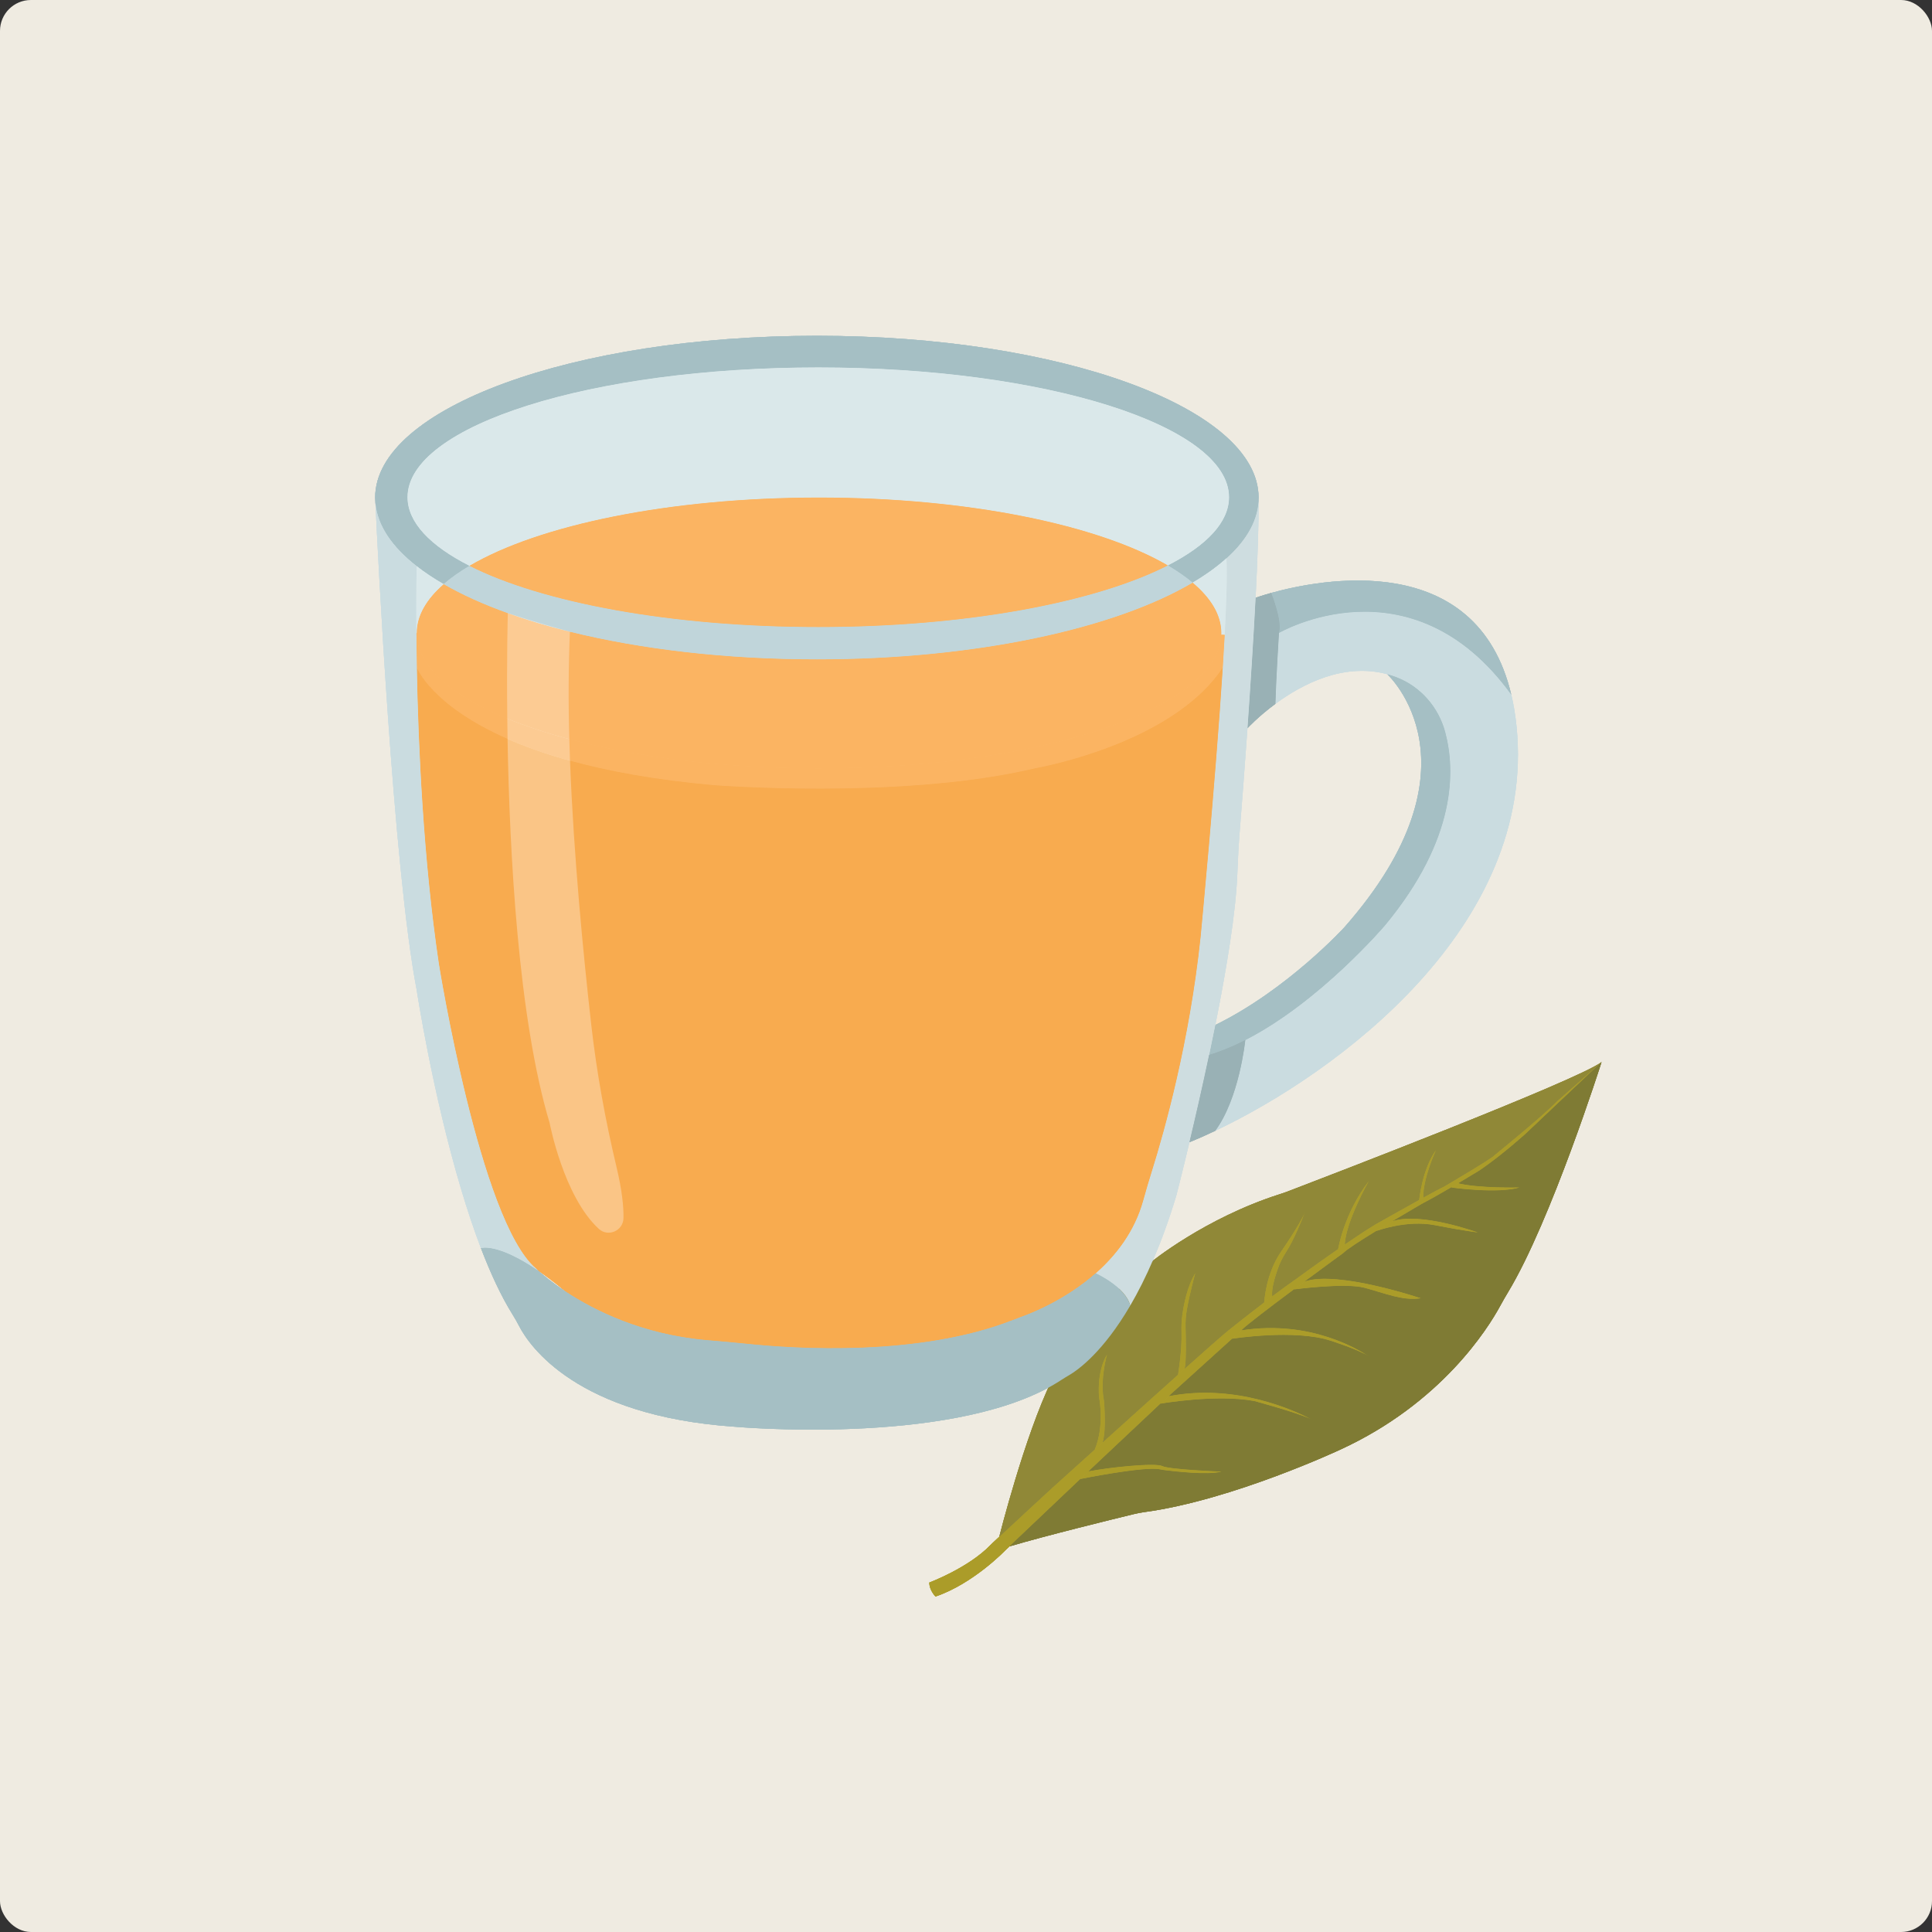 <?xml version="1.0" encoding="UTF-8"?>
<svg id="tejpatta_chai" data-name="tejpatta chai" xmlns="http://www.w3.org/2000/svg" viewBox="0 0 1000 1000">
  <rect x="0" y="0" width="1000" height="1000" fill="#333333" stroke="none"/>
  <rect width="1000" height="1000" rx="16" ry="16" fill="#efebe1"/>
  <g>
    <g>
      <path d="M675.389,663.267c-1.831,1.351-3.711,2.743-5.592,4.147-12.072,8.981-24.461,18.391-27.22,21.172-.261.264-.524.523-.798.769l-3.953,3.578-32.856,29.737-.005.002-4.26,3.86-37.271,35.059-3.059,2.877-1.114,1.059-36.763,34.886-2.213,2.095s-16.457,17.186-36.06,23.848c0,0-3.231-3.128-3.211-7.233.243-.091,20.267-7.615,31.638-19.395.335-.349.674-.688,1.024-1.014.661-.614,1.905-1.768,3.546-3.294,8.715-8.096,28.648-26.59,32.087-29.586l17.286-15.571,4.05-3.649,23.725-21.364s7.046-6.348,15.373-13.794l.003-.007c1.107-.982,2.235-1.989,3.365-3.003,9.777-8.729,20.229-17.986,22.774-19.965,0,0,8.521-6.866,18.486-14.462,1.35-1.027,2.734-2.073,4.119-3.119,4.196-3.148,8.475-6.281,12.346-8.975,0,0,10.402-7.628,21.793-15.511,1.139-.788,2.285-1.572,3.43-2.357,5.575-3.814,11.165-7.512,15.688-10.261,0,0,12.228-6.942,22.814-12.787.719-.396,1.433-.789,2.134-1.172,4.588-2.527,8.67-4.721,11.01-5.878,0,0,24.586-14.403,25.784-16.026,0,0,23.504-19.104,31.205-26.757.929-.921,1.895-1.81,2.874-2.676l21.383-18.779-39.077,36.979s-11.594,10.573-23.392,18.724c-.393.273-.787.53-1.197.775-1.513.922-5.633,3.423-10.472,6.29-1.125.668-2.289,1.356-3.465,2.043-5.191,3.045-10.674,6.176-14.406,8.091,0,0-7.489,4.313-16.155,9.485-2.753,1.645-5.631,3.382-8.419,5.091-8.017,4.906-15.322,9.614-17.092,11.475,0,0-9.165,6.66-19.887,14.597Z" fill="#ab9c29"/>
      <path d="M708.294,701.941c-3.809-2.608-29.588-19.078-65.716-13.355,2.758-2.781,15.148-12.191,27.22-21.172,0,0,26.388-3.576,36.614-.822,10.22,2.756,19.903,6.883,28.984,5.384,0,0-43.052-14.521-60.005-8.709,10.722-7.937,19.887-14.597,19.887-14.597,1.77-1.861,9.075-6.569,17.092-11.475,0,0,15.621-5.904,30.246-3.044,14.633,2.863,22.356,3.775,22.356,3.775,0,0-29.858-10.822-44.181-5.817l-.002-.005c8.666-5.172,16.155-9.485,16.155-9.485,3.732-1.914,9.215-5.045,14.406-8.091l.093.154s23.701,3.334,35.084-.054c0,0-21.106.491-31.712-2.144,4.838-2.867,8.959-5.368,10.472-6.29.41-.245.803-.502,1.197-.775,11.799-8.151,23.392-18.724,23.392-18.724l39.077-36.979s-26.092,82.192-48.381,119.094c-1.419,2.354-2.793,4.737-4.101,7.153-6.252,11.523-30.355,50.274-82.7,74.331,0,0-55.763,26.163-101.462,32.359-1.809.242-3.602.593-5.376,1.023-10.37,2.515-45.349,11.069-64.434,16.734l36.763-34.886s32.543-6.615,40.946-5.024c.711.135,1.419.276,2.145.371,5.116.662,22.753,2.738,29.855.828,0,0-26.909-1.043-30.604-2.874-3.702-1.834-27.97.724-38.17,2.763l37.271-35.059s28.649-5.024,48.549-1.361c0,0,21.654,5.854,29.182,9.316-7.959-4.188-38.693-18.607-73.466-11.816l32.856-29.737s32.238-5.114,50.966,1.04c0,0,14.4,4.589,19.501,7.968ZM678.474,734.506c1.134.601,1.796.983,1.933,1.064-.425-.316-1.091-.675-1.933-1.064Z" fill="#7f7b34"/>
      <path d="M675.349,627.658c-2.807,6.588-12.569,20.601-12.569,20.601-7.817,11.708-8.407,25.758-8.407,25.758-9.965,7.596-18.486,14.462-18.486,14.462-2.545,1.979-12.997,11.236-22.774,19.965.961-2.412.739-15.086.555-21.436-.081-3.019.121-6.04.648-9.028,1.484-8.545,4.304-18.737,4.391-19.056-4.16,6.757-6.005,16.119-6.8,22.062-.379,2.847-.481,5.71-.387,8.575.306,9.416-1.714,21.509-1.773,21.886l-.003.007c-8.327,7.447-15.373,13.794-15.373,13.794l-23.725,21.364c1.656-4.007,1.231-14.875.96-19.473-.061-1.06-.162-2.117-.348-3.165-1.809-10.217,1.656-22.53,1.766-22.915-5.448,8.769-4.209,21.716-4.209,21.716,2.95,17.137-2.219,27.486-2.219,27.486l-17.286,15.571c-3.439,2.996-23.371,21.49-32.087,29.586,0,0,13.158-52.313,27.201-80.997.351-.716.699-1.442,1.027-2.173,2.433-5.382,16.562-34.264,50.16-58.823,0,0,27.866-22.864,66.759-35.291,1.429-.455,2.848-.935,4.252-1.472,18.405-7.038,150.963-57.879,162.33-66.945l-21.383,18.779c-.98.866-1.945,1.754-2.874,2.676-7.701,7.653-31.205,26.757-31.205,26.757-1.198,1.623-25.784,16.026-25.784,16.026-2.34,1.157-6.421,3.351-11.01,5.878l-.002-.005c-.192-9.728,6.363-24.093,6.569-24.537-7.15,9.848-8.701,25.714-8.701,25.714-10.585,5.845-22.814,12.787-22.814,12.787-4.523,2.749-10.112,6.447-15.688,10.261l-.002-.005c.744-12.016,12.137-32.199,12.497-32.827-12.972,16.849-15.926,35.189-15.926,35.189-11.391,7.884-21.793,15.511-21.793,15.511-3.871,2.694-8.149,5.827-12.346,8.975-.447-3.523,1.314-9.582,2.904-14.143,1.08-3.087,2.567-6.016,4.355-8.772,3.982-6.145,8.204-16.707,9.598-20.325ZM675.817,626.434c-.047.127-.201.534-.442,1.168.178-.422.326-.816.442-1.168Z" fill="#908837"/>
      <path d="M754.814,612.485c10.605,2.635,31.712,2.144,31.712,2.144-11.382,3.387-35.084.054-35.084.054l-.093-.154c1.177-.687,2.341-1.375,3.465-2.043Z" fill="#ab9c29"/>
      <path d="M764.97,637.926s-7.724-.912-22.356-3.775c-14.626-2.86-30.246,3.044-30.246,3.044,2.788-1.709,5.666-3.446,8.419-5.091l.002.005c14.323-5.005,44.181,5.817,44.181,5.817Z" fill="#ab9c29"/>
      <path d="M743.263,595.293c-.205.444-6.761,14.809-6.569,24.537l.002.005c-.7.383-1.415.776-2.134,1.172,0,0,1.55-15.866,8.701-25.714Z" fill="#ab9c29"/>
      <path d="M735.394,671.976c-9.08,1.499-18.764-2.627-28.984-5.384-10.225-2.754-36.614.822-36.614.822,1.881-1.404,3.762-2.796,5.592-4.147,16.953-5.812,60.005,8.709,60.005,8.709Z" fill="#ab9c29"/>
      <path d="M708.557,611.223c-.361.628-11.753,20.811-12.497,32.827l.002.005c-1.146.785-2.292,1.569-3.43,2.357,0,0,2.954-18.34,15.926-35.189Z" fill="#ab9c29"/>
      <path d="M708.294,701.941c-5.101-3.379-19.501-7.968-19.501-7.968-18.727-6.154-50.966-1.04-50.966-1.04l3.953-3.578c.274-.246.537-.505.798-.769,36.129-5.723,61.907,10.747,65.716,13.355Z" fill="#ab9c29"/>
      <path d="M675.349,627.658c-1.395,3.617-5.616,14.179-9.598,20.325-1.788,2.756-3.275,5.686-4.355,8.772-1.59,4.561-3.35,10.62-2.904,14.143-1.384,1.046-2.769,2.092-4.119,3.119,0,0,.59-14.05,8.407-25.758,0,0,9.762-14.013,12.569-20.601Z" fill="#ab9c29"/>
      <path d="M678.437,734.486c-7.528-3.461-29.182-9.316-29.182-9.316-19.901-3.663-48.549,1.361-48.549,1.361l4.26-3.86.005-.002c34.773-6.791,65.507,7.628,73.466,11.816Z" fill="#ab9c29"/>
      <path d="M618.707,658.924c-.087.319-2.907,10.511-4.391,19.056-.527,2.988-.729,6.01-.648,9.028.184,6.35.406,19.024-.555,21.436-1.131,1.014-2.258,2.021-3.365,3.003.059-.378,2.079-12.47,1.773-21.886-.094-2.865.008-5.728.387-8.575.795-5.943,2.64-15.305,6.8-22.062Z" fill="#ab9c29"/>
      <path d="M601.605,758.827c3.695,1.831,30.604,2.874,30.604,2.874-7.103,1.91-24.739-.165-29.855-.828-.726-.095-1.434-.236-2.145-.371-8.403-1.592-40.946,5.024-40.946,5.024l1.114-1.059,3.059-2.877c10.2-2.039,34.468-4.597,38.17-2.763Z" fill="#ab9c29"/>
      <path d="M573.024,701.06c-.11.385-3.575,12.698-1.766,22.915.186,1.048.287,2.105.348,3.165.271,4.598.696,15.466-.96,19.473l-4.05,3.649s5.169-10.35,2.219-27.486c0,0-1.239-12.947,4.209-21.716Z" fill="#ab9c29"/>
    </g>
    <g>
      <g>
        <path d="M784.954,376.005c10.48,103.422-92.995,179.467-155.919,209.282,12.394-16.8,15.463-46.23,15.538-46.936v-.011c38.648-19.709,72.388-59.459,72.388-59.459,37.055-44.744,36.37-80.237,31.077-99.989-3.476-12.95-12.769-23.58-25.281-28.382-1.572-.61-3.155-1.123-4.716-1.54-22.596-6.17-44.263,5.272-57.897,15.325.342-12.64,1.85-36.681,1.85-36.681,0,0,68.281-39.739,120.233,31.911.011,0,.011.011.011.011,1.198,5.069,2.117,10.544,2.716,16.469Z" fill="#cadce0"/>
        <path d="M748.038,378.892c5.293,19.752,5.978,55.245-31.077,99.989,0,0-33.74,39.75-72.388,59.459v.011c-6.16,3.133-12.437,5.764-18.725,7.646,1.08-5.08,2.15-10.256,3.187-15.463h.011c37.301-18.244,66.805-50.561,66.805-50.561,73.906-83.959,22.19-131.002,22.19-131.002,1.561.417,3.144.93,4.716,1.54,12.512,4.802,21.805,15.431,25.281,28.382Z" fill="#a5bfc4"/>
        <path d="M782.227,359.526c-51.952-71.65-120.233-31.911-120.233-31.911,1.818-6.363-4.042-20.704-4.042-20.704,25.238-7.026,106.341-23.206,124.275,52.615Z" fill="#a5bfc4"/>
        <path d="M657.952,306.911s5.86,14.341,4.042,20.704c0,0-1.508,24.04-1.85,36.681-8.962,6.62-14.458,12.63-14.458,12.63,1.529-21.741,3.091-45.856,4.213-67.725l.535.032s2.77-.995,7.518-2.321Z" fill="#99b1b5"/>
        <path d="M651.439,257.537c.139,12.758-.503,31.227-1.54,51.663-1.123,21.869-2.684,45.984-4.213,67.725-1.551,21.976-3.069,41.525-4.053,53.908-.567,7.165-.92,14.341-1.198,21.527-.781,20.169-5.678,49.62-11.389,78.173h-.011c-1.037,5.208-2.107,10.384-3.187,15.463-3.561,16.832-7.197,32.649-10.191,45.214-3.978,16.683-6.812,27.644-6.812,27.644-7.475,24.81-15.859,43.279-23.848,56.946-2.278-9.678-17.88-16.747-17.88-16.747,10.534-9.282,20.18-21.677,24.607-37.739,1.454-5.272,3.005-10.512,4.641-15.72,6.192-19.752,19.303-66.057,25.035-120.522,0,0,7.678-79.745,11.485-139.439.385-5.903.717-11.614,1.005-17.025.93-17.207,1.347-31.462.92-39.664,10.726-9.7,16.629-20.297,16.629-31.408Z" fill="#cedde0"/>
        <path d="M215.669,293.019c-12.758-9.967-20.308-21.014-21.345-32.66-.064-1.251-.107-2.096-.128-2.524-.011-.193-.011-.299-.011-.299,0-46.241,102.363-83.734,228.627-83.734s228.627,37.493,228.627,83.734c0,11.111-5.903,21.709-16.629,31.408-4.877,4.417-10.758,8.641-17.527,12.63-3.668-3.08-7.967-6.053-12.844-8.908,20.105-10.256,31.708-22.351,31.708-35.312,0-37.097-95.187-67.169-212.608-67.169s-212.608,30.072-212.608,67.169c0,13.036,11.753,25.206,32.103,35.515-5.144,3.016-9.625,6.181-13.4,9.464-5.176-2.973-9.838-6.085-13.966-9.315Z" fill="#a5bfc4"/>
        <path d="M644.574,538.351c-.075.706-3.144,30.136-15.538,46.936-4.705,2.246-9.186,4.213-13.378,5.925,2.994-12.566,6.63-28.382,10.191-45.214,6.288-1.882,12.566-4.513,18.725-7.646Z" fill="#99b1b5"/>
        <path d="M634.81,288.945c.428,8.202.011,22.457-.92,39.664l-1.775-.086c.011-.299.021-.61.021-.909,0-9.197-5.272-17.987-14.854-26.04,6.769-3.989,12.651-8.213,17.527-12.63Z" fill="#dae8ea"/>
        <path d="M632.115,328.524l1.775.086c-.289,5.411-.62,11.122-1.005,17.025-23.655,35.675-82.301,49.107-94.835,51.609-2.032.406-4.053.856-6.074,1.305-68.206,15.26-162.314,7.892-162.314,7.892-30.392-2.695-54.892-7.25-74.623-12.683-12.64-3.486-23.324-7.325-32.328-11.282-39.589-17.367-46.968-36.841-46.968-36.841h-.011c-.118-6.481-.193-12.523-.235-18.019h.171c0,16.811,17.592,32.242,46.904,44.327,9.528,3.914,20.297,7.486,32.103,10.64,35.504,9.475,80.408,15.121,129.226,15.121,114.105,0,206.78-30.884,208.213-69.18Z" fill="#fbb462"/>
        <path d="M632.137,327.615c0,.299-.011.61-.021.909-1.433,38.295-94.107,69.18-208.213,69.18-48.818,0-93.722-5.646-129.226-15.121-11.806-3.155-22.575-6.726-32.103-10.64-29.312-12.084-46.904-27.516-46.904-44.327,0-8.908,4.941-17.431,13.966-25.281,9.475,5.475,20.64,10.512,33.216,15.025,9.881,3.54,20.64,6.759,32.136,9.614,36.488,9.026,80.472,14.298,127.826,14.298,82.141,0,154.165-15.87,194.471-39.696,9.582,8.053,14.854,16.843,14.854,26.04Z" fill="#fbb462"/>
        <path d="M636.147,257.355c0,12.961-11.603,25.056-31.708,35.312-35.964-20.992-103.347-35.13-180.536-35.13-77.435,0-144.989,14.223-180.868,35.333-20.351-10.309-32.103-22.479-32.103-35.515,0-37.097,95.187-67.169,212.608-67.169s212.608,30.072,212.608,67.169Z" fill="#dae8ea"/>
        <path d="M632.885,345.634c-3.807,59.694-11.485,139.439-11.485,139.439-5.732,54.465-18.843,100.77-25.035,120.522-1.636,5.208-3.187,10.448-4.641,15.72-4.427,16.062-14.073,28.457-24.607,37.739-15.56,13.699-33.055,20.618-38.541,22.564-1.561.556-3.101,1.155-4.652,1.764-48.348,18.864-112.031,14.811-137.268,12.181-6.898-.727-13.795-1.294-20.693-1.893-33.429-2.866-58.411-15.431-73.179-25.163-5.283-4.417-10.02-7.978-14.244-10.865-.011-.011-.021-.021-.043-.032-.749-.695-1.123-1.069-1.123-1.069-28.938-24.575-50.24-157.78-50.24-157.78-7.999-53.823-10.63-112.319-11.4-153.128h.011s7.379,19.474,46.968,36.841c9.004,3.957,19.688,7.796,32.328,11.282,19.73,5.433,44.23,9.988,74.623,12.683,0,0,94.107,7.368,162.314-7.892,2.021-.449,4.042-.898,6.074-1.305,12.533-2.502,71.179-15.934,94.835-51.609Z" fill="#f8ab4f"/>
        <path d="M604.439,292.666c4.877,2.855,9.175,5.828,12.844,8.908-40.306,23.826-112.33,39.696-194.471,39.696-47.353,0-91.338-5.272-127.826-14.298-11.496-2.855-22.254-6.074-32.136-9.614-12.576-4.513-23.741-9.55-33.216-15.025,3.775-3.283,8.256-6.449,13.4-9.464,37.547,19.003,104.352,31.654,180.504,31.654,76.419,0,143.428-12.737,180.9-31.858Z" fill="#c0d5da"/>
        <path d="M567.117,659.054s15.603,7.069,17.88,16.747c-14.02,23.976-26.863,33.184-31.579,35.964-1.347.802-2.706,1.583-4.01,2.449-1.572,1.037-3.197,2.032-4.877,2.984l-.021.011c-54.86,31.259-164.474,21.238-164.474,21.238-81.659-5.625-106.042-41.91-111.293-52.005-1.08-2.085-2.246-4.139-3.497-6.138-5.935-9.539-11.378-21.345-16.308-34.253,0,0,8.181-3.026,29.558,11.56.021.011.032.021.043.032,2.075,1.893,6.898,6.031,14.244,10.865,14.768,9.732,39.75,22.297,73.179,25.163,6.898.599,13.795,1.166,20.693,1.893,25.238,2.631,88.921,6.684,137.268-12.181,1.551-.61,3.091-1.208,4.652-1.764,5.486-1.946,22.981-8.865,38.541-22.564Z" fill="#a5bfc4"/>
        <path d="M423.903,257.537c77.189,0,144.572,14.137,180.536,35.13-37.472,19.121-104.481,31.858-180.9,31.858-76.152,0-142.958-12.651-180.504-31.654,35.878-21.11,103.433-35.333,180.868-35.333Z" fill="#fbb462"/>
        <path d="M277.373,656.541s.374.374,1.123,1.069c-21.377-14.587-29.558-11.56-29.558-11.56-3.679-9.635-7.079-19.88-10.17-30.243-15.036-50.305-23.099-103.433-23.099-103.433-12.159-63.309-20.244-228.424-21.345-252.015,1.037,11.646,8.587,22.693,21.345,32.66-.011.631-.321,13.774-.171,34.595.043,5.497.118,11.539.235,18.019.77,40.808,3.401,99.305,11.4,153.128,0,0,21.302,133.205,50.24,157.78Z" fill="#cadce0"/>
        <path d="M229.635,302.334c-9.026,7.849-13.966,16.372-13.966,25.281h-.171c-.15-20.821.16-33.964.171-34.595,4.128,3.23,8.79,6.342,13.966,9.315Z" fill="#dae8ea"/>
      </g>
      <path d="M294.983,326.97c-.749,17.1-.866,36.402-.31,55.609.096,3.711.225,7.432.364,11.175,1.893,49.235,6.908,100.609,11.036,137.012,2.812,24.66,7.272,49.096,13.025,73.243,2.909,12.202,3.721,20.672,3.615,26.489-.118,6.523-7.924,9.977-12.747,5.582-18.265-16.715-25.494-54.903-25.494-54.903-16.244-54.048-20.736-139.728-21.762-198.706-.053-3.615-.107-7.133-.139-10.534-.374-32.478.278-54.582.278-54.582,0,0,15.784,5.138,32.136,9.614Z" fill="#fff" opacity=".31"/>
    </g>
  </g>
  <g>
    <g>
      <path d="M675.389,663.267c-1.831,1.351-3.711,2.743-5.592,4.147-12.072,8.981-24.461,18.391-27.22,21.172-.261.264-.524.523-.798.769l-3.953,3.578-32.856,29.737-.005.002-4.26,3.86-37.271,35.059-3.059,2.877-1.114,1.059-36.763,34.886-2.213,2.095s-16.457,17.186-36.06,23.848c0,0-3.231-3.128-3.211-7.233.243-.091,20.267-7.615,31.638-19.395.335-.349.674-.688,1.024-1.014.661-.614,1.905-1.768,3.546-3.294,8.715-8.096,28.648-26.59,32.087-29.586l17.286-15.571,4.05-3.649,23.725-21.364s7.046-6.348,15.373-13.794l.003-.007c1.107-.982,2.235-1.989,3.365-3.003,9.777-8.729,20.229-17.986,22.774-19.965,0,0,8.521-6.866,18.486-14.462,1.35-1.027,2.734-2.073,4.119-3.119,4.196-3.148,8.475-6.281,12.346-8.975,0,0,10.402-7.628,21.793-15.511,1.139-.788,2.285-1.572,3.43-2.357,5.575-3.814,11.165-7.512,15.688-10.261,0,0,12.228-6.942,22.814-12.787.719-.396,1.433-.789,2.134-1.172,4.588-2.527,8.67-4.721,11.01-5.878,0,0,24.586-14.403,25.784-16.026,0,0,23.504-19.104,31.205-26.757.929-.921,1.895-1.81,2.874-2.676l21.383-18.779-39.077,36.979s-11.594,10.573-23.392,18.724c-.393.273-.787.53-1.197.775-1.513.922-5.633,3.423-10.472,6.29-1.125.668-2.289,1.356-3.465,2.043-5.191,3.045-10.674,6.176-14.406,8.091,0,0-7.489,4.313-16.155,9.485-2.753,1.645-5.631,3.382-8.419,5.091-8.017,4.906-15.322,9.614-17.092,11.475,0,0-9.165,6.66-19.887,14.597Z" fill="#ab9c29"/>
      <path d="M708.294,701.941c-3.809-2.608-29.588-19.078-65.716-13.355,2.758-2.781,15.148-12.191,27.22-21.172,0,0,26.388-3.576,36.614-.822,10.22,2.756,19.903,6.883,28.984,5.384,0,0-43.052-14.521-60.005-8.709,10.722-7.937,19.887-14.597,19.887-14.597,1.77-1.861,9.075-6.569,17.092-11.475,0,0,15.621-5.904,30.246-3.044,14.633,2.863,22.356,3.775,22.356,3.775,0,0-29.858-10.822-44.181-5.817l-.002-.005c8.666-5.172,16.155-9.485,16.155-9.485,3.732-1.914,9.215-5.045,14.406-8.091l.093.154s23.701,3.334,35.084-.054c0,0-21.106.491-31.712-2.144,4.838-2.867,8.959-5.368,10.472-6.29.41-.245.803-.502,1.197-.775,11.799-8.151,23.392-18.724,23.392-18.724l39.077-36.979s-26.092,82.192-48.381,119.094c-1.419,2.354-2.793,4.737-4.101,7.153-6.252,11.523-30.355,50.274-82.7,74.331,0,0-55.763,26.163-101.462,32.359-1.809.242-3.602.593-5.376,1.023-10.37,2.515-45.349,11.069-64.434,16.734l36.763-34.886s32.543-6.615,40.946-5.024c.711.135,1.419.276,2.145.371,5.116.662,22.753,2.738,29.855.828,0,0-26.909-1.043-30.604-2.874-3.702-1.834-27.97.724-38.17,2.763l37.271-35.059s28.649-5.024,48.549-1.361c0,0,21.654,5.854,29.182,9.316-7.959-4.188-38.693-18.607-73.466-11.816l32.856-29.737s32.238-5.114,50.966,1.04c0,0,14.4,4.589,19.501,7.968ZM678.474,734.506c1.134.601,1.796.983,1.933,1.064-.425-.316-1.091-.675-1.933-1.064Z" fill="#7f7b34"/>
      <path d="M675.349,627.658c-2.807,6.588-12.569,20.601-12.569,20.601-7.817,11.708-8.407,25.758-8.407,25.758-9.965,7.596-18.486,14.462-18.486,14.462-2.545,1.979-12.997,11.236-22.774,19.965.961-2.412.739-15.086.555-21.436-.081-3.019.121-6.04.648-9.028,1.484-8.545,4.304-18.737,4.391-19.056-4.16,6.757-6.005,16.119-6.8,22.062-.379,2.847-.481,5.71-.387,8.575.306,9.416-1.714,21.509-1.773,21.886l-.003.007c-8.327,7.447-15.373,13.794-15.373,13.794l-23.725,21.364c1.656-4.007,1.231-14.875.96-19.473-.061-1.06-.162-2.117-.348-3.165-1.809-10.217,1.656-22.53,1.766-22.915-5.448,8.769-4.209,21.716-4.209,21.716,2.95,17.137-2.219,27.486-2.219,27.486l-17.286,15.571c-3.439,2.996-23.371,21.49-32.087,29.586,0,0,13.158-52.313,27.201-80.997.351-.716.699-1.442,1.027-2.173,2.433-5.382,16.562-34.264,50.16-58.823,0,0,27.866-22.864,66.759-35.291,1.429-.455,2.848-.935,4.252-1.472,18.405-7.038,150.963-57.879,162.33-66.945l-21.383,18.779c-.98.866-1.945,1.754-2.874,2.676-7.701,7.653-31.205,26.757-31.205,26.757-1.198,1.623-25.784,16.026-25.784,16.026-2.34,1.157-6.421,3.351-11.01,5.878l-.002-.005c-.192-9.728,6.363-24.093,6.569-24.537-7.15,9.848-8.701,25.714-8.701,25.714-10.585,5.845-22.814,12.787-22.814,12.787-4.523,2.749-10.112,6.447-15.688,10.261l-.002-.005c.744-12.016,12.137-32.199,12.497-32.827-12.972,16.849-15.926,35.189-15.926,35.189-11.391,7.884-21.793,15.511-21.793,15.511-3.871,2.694-8.149,5.827-12.346,8.975-.447-3.523,1.314-9.582,2.904-14.143,1.08-3.087,2.567-6.016,4.355-8.772,3.982-6.145,8.204-16.707,9.598-20.325ZM675.817,626.434c-.047.127-.201.534-.442,1.168.178-.422.326-.816.442-1.168Z" fill="#908837"/>
      <path d="M754.814,612.485c10.605,2.635,31.712,2.144,31.712,2.144-11.382,3.387-35.084.054-35.084.054l-.093-.154c1.177-.687,2.341-1.375,3.465-2.043Z" fill="#ab9c29"/>
      <path d="M764.97,637.926s-7.724-.912-22.356-3.775c-14.626-2.86-30.246,3.044-30.246,3.044,2.788-1.709,5.666-3.446,8.419-5.091l.002.005c14.323-5.005,44.181,5.817,44.181,5.817Z" fill="#ab9c29"/>
      <path d="M743.263,595.293c-.205.444-6.761,14.809-6.569,24.537l.002.005c-.7.383-1.415.776-2.134,1.172,0,0,1.55-15.866,8.701-25.714Z" fill="#ab9c29"/>
      <path d="M735.394,671.976c-9.08,1.499-18.764-2.627-28.984-5.384-10.225-2.754-36.614.822-36.614.822,1.881-1.404,3.762-2.796,5.592-4.147,16.953-5.812,60.005,8.709,60.005,8.709Z" fill="#ab9c29"/>
      <path d="M708.557,611.223c-.361.628-11.753,20.811-12.497,32.827l.002.005c-1.146.785-2.292,1.569-3.43,2.357,0,0,2.954-18.34,15.926-35.189Z" fill="#ab9c29"/>
      <path d="M708.294,701.941c-5.101-3.379-19.501-7.968-19.501-7.968-18.727-6.154-50.966-1.04-50.966-1.04l3.953-3.578c.274-.246.537-.505.798-.769,36.129-5.723,61.907,10.747,65.716,13.355Z" fill="#ab9c29"/>
      <path d="M675.349,627.658c-1.395,3.617-5.616,14.179-9.598,20.325-1.788,2.756-3.275,5.686-4.355,8.772-1.59,4.561-3.35,10.62-2.904,14.143-1.384,1.046-2.769,2.092-4.119,3.119,0,0,.59-14.05,8.407-25.758,0,0,9.762-14.013,12.569-20.601Z" fill="#ab9c29"/>
      <path d="M678.437,734.486c-7.528-3.461-29.182-9.316-29.182-9.316-19.901-3.663-48.549,1.361-48.549,1.361l4.26-3.86.005-.002c34.773-6.791,65.507,7.628,73.466,11.816Z" fill="#ab9c29"/>
      <path d="M618.707,658.924c-.087.319-2.907,10.511-4.391,19.056-.527,2.988-.729,6.01-.648,9.028.184,6.35.406,19.024-.555,21.436-1.131,1.014-2.258,2.021-3.365,3.003.059-.378,2.079-12.47,1.773-21.886-.094-2.865.008-5.728.387-8.575.795-5.943,2.64-15.305,6.8-22.062Z" fill="#ab9c29"/>
      <path d="M601.605,758.827c3.695,1.831,30.604,2.874,30.604,2.874-7.103,1.91-24.739-.165-29.855-.828-.726-.095-1.434-.236-2.145-.371-8.403-1.592-40.946,5.024-40.946,5.024l1.114-1.059,3.059-2.877c10.2-2.039,34.468-4.597,38.17-2.763Z" fill="#ab9c29"/>
      <path d="M573.024,701.06c-.11.385-3.575,12.698-1.766,22.915.186,1.048.287,2.105.348,3.165.271,4.598.696,15.466-.96,19.473l-4.05,3.649s5.169-10.35,2.219-27.486c0,0-1.239-12.947,4.209-21.716Z" fill="#ab9c29"/>
    </g>
    <g>
      <g>
        <path d="M784.954,376.005c10.48,103.422-92.995,179.467-155.919,209.282,12.394-16.8,15.463-46.23,15.538-46.936v-.011c38.648-19.709,72.388-59.459,72.388-59.459,37.055-44.744,36.37-80.237,31.077-99.989-3.476-12.95-12.769-23.58-25.281-28.382-1.572-.61-3.155-1.123-4.716-1.54-22.596-6.17-44.263,5.272-57.897,15.325.342-12.64,1.85-36.681,1.85-36.681,0,0,68.281-39.739,120.233,31.911.011,0,.011.011.011.011,1.198,5.069,2.117,10.544,2.716,16.469Z" fill="#cadce0"/>
        <path d="M748.038,378.892c5.293,19.752,5.978,55.245-31.077,99.989,0,0-33.74,39.75-72.388,59.459v.011c-6.16,3.133-12.437,5.764-18.725,7.646,1.08-5.08,2.15-10.256,3.187-15.463h.011c37.301-18.244,66.805-50.561,66.805-50.561,73.906-83.959,22.19-131.002,22.19-131.002,1.561.417,3.144.93,4.716,1.54,12.512,4.802,21.805,15.431,25.281,28.382Z" fill="#a5bfc4"/>
        <path d="M782.227,359.526c-51.952-71.65-120.233-31.911-120.233-31.911,1.818-6.363-4.042-20.704-4.042-20.704,25.238-7.026,106.341-23.206,124.275,52.615Z" fill="#a5bfc4"/>
        <path d="M657.952,306.911s5.86,14.341,4.042,20.704c0,0-1.508,24.04-1.85,36.681-8.962,6.62-14.458,12.63-14.458,12.63,1.529-21.741,3.091-45.856,4.213-67.725l.535.032s2.77-.995,7.518-2.321Z" fill="#99b1b5"/>
        <path d="M651.439,257.537c.139,12.758-.503,31.227-1.54,51.663-1.123,21.869-2.684,45.984-4.213,67.725-1.551,21.976-3.069,41.525-4.053,53.908-.567,7.165-.92,14.341-1.198,21.527-.781,20.169-5.678,49.62-11.389,78.173h-.011c-1.037,5.208-2.107,10.384-3.187,15.463-3.561,16.832-7.197,32.649-10.191,45.214-3.978,16.683-6.812,27.644-6.812,27.644-7.475,24.81-15.859,43.279-23.848,56.946-2.278-9.678-17.88-16.747-17.88-16.747,10.534-9.282,20.18-21.677,24.607-37.739,1.454-5.272,3.005-10.512,4.641-15.72,6.192-19.752,19.303-66.057,25.035-120.522,0,0,7.678-79.745,11.485-139.439.385-5.903.717-11.614,1.005-17.025.93-17.207,1.347-31.462.92-39.664,10.726-9.7,16.629-20.297,16.629-31.408Z" fill="#cedde0"/>
        <path d="M215.669,293.019c-12.758-9.967-20.308-21.014-21.345-32.66-.064-1.251-.107-2.096-.128-2.524-.011-.193-.011-.299-.011-.299,0-46.241,102.363-83.734,228.627-83.734s228.627,37.493,228.627,83.734c0,11.111-5.903,21.709-16.629,31.408-4.877,4.417-10.758,8.641-17.527,12.63-3.668-3.08-7.967-6.053-12.844-8.908,20.105-10.256,31.708-22.351,31.708-35.312,0-37.097-95.187-67.169-212.608-67.169s-212.608,30.072-212.608,67.169c0,13.036,11.753,25.206,32.103,35.515-5.144,3.016-9.625,6.181-13.4,9.464-5.176-2.973-9.838-6.085-13.966-9.315Z" fill="#a5bfc4"/>
        <path d="M644.574,538.351c-.075.706-3.144,30.136-15.538,46.936-4.705,2.246-9.186,4.213-13.378,5.925,2.994-12.566,6.63-28.382,10.191-45.214,6.288-1.882,12.566-4.513,18.725-7.646Z" fill="#99b1b5"/>
        <path d="M634.81,288.945c.428,8.202.011,22.457-.92,39.664l-1.775-.086c.011-.299.021-.61.021-.909,0-9.197-5.272-17.987-14.854-26.04,6.769-3.989,12.651-8.213,17.527-12.63Z" fill="#dae8ea"/>
        <path d="M632.115,328.524l1.775.086c-.289,5.411-.62,11.122-1.005,17.025-23.655,35.675-82.301,49.107-94.835,51.609-2.032.406-4.053.856-6.074,1.305-68.206,15.26-162.314,7.892-162.314,7.892-30.392-2.695-54.892-7.25-74.623-12.683-12.64-3.486-23.324-7.325-32.328-11.282-39.589-17.367-46.968-36.841-46.968-36.841h-.011c-.118-6.481-.193-12.523-.235-18.019h.171c0,16.811,17.592,32.242,46.904,44.327,9.528,3.914,20.297,7.486,32.103,10.64,35.504,9.475,80.408,15.121,129.226,15.121,114.105,0,206.78-30.884,208.213-69.18Z" fill="#fbb462"/>
        <path d="M632.137,327.615c0,.299-.011.61-.021.909-1.433,38.295-94.107,69.18-208.213,69.18-48.818,0-93.722-5.646-129.226-15.121-11.806-3.155-22.575-6.726-32.103-10.64-29.312-12.084-46.904-27.516-46.904-44.327,0-8.908,4.941-17.431,13.966-25.281,9.475,5.475,20.64,10.512,33.216,15.025,9.881,3.54,20.64,6.759,32.136,9.614,36.488,9.026,80.472,14.298,127.826,14.298,82.141,0,154.165-15.87,194.471-39.696,9.582,8.053,14.854,16.843,14.854,26.04Z" fill="#fbb462"/>
        <path d="M636.147,257.355c0,12.961-11.603,25.056-31.708,35.312-35.964-20.992-103.347-35.13-180.536-35.13-77.435,0-144.989,14.223-180.868,35.333-20.351-10.309-32.103-22.479-32.103-35.515,0-37.097,95.187-67.169,212.608-67.169s212.608,30.072,212.608,67.169Z" fill="#dae8ea"/>
        <path d="M632.885,345.634c-3.807,59.694-11.485,139.439-11.485,139.439-5.732,54.465-18.843,100.77-25.035,120.522-1.636,5.208-3.187,10.448-4.641,15.72-4.427,16.062-14.073,28.457-24.607,37.739-15.56,13.699-33.055,20.618-38.541,22.564-1.561.556-3.101,1.155-4.652,1.764-48.348,18.864-112.031,14.811-137.268,12.181-6.898-.727-13.795-1.294-20.693-1.893-33.429-2.866-58.411-15.431-73.179-25.163-5.283-4.417-10.02-7.978-14.244-10.865-.011-.011-.021-.021-.043-.032-.749-.695-1.123-1.069-1.123-1.069-28.938-24.575-50.24-157.78-50.24-157.78-7.999-53.823-10.63-112.319-11.4-153.128h.011s7.379,19.474,46.968,36.841c9.004,3.957,19.688,7.796,32.328,11.282,19.73,5.433,44.23,9.988,74.623,12.683,0,0,94.107,7.368,162.314-7.892,2.021-.449,4.042-.898,6.074-1.305,12.533-2.502,71.179-15.934,94.835-51.609Z" fill="#f8ab4f"/>
        <path d="M604.439,292.666c4.877,2.855,9.175,5.828,12.844,8.908-40.306,23.826-112.33,39.696-194.471,39.696-47.353,0-91.338-5.272-127.826-14.298-11.496-2.855-22.254-6.074-32.136-9.614-12.576-4.513-23.741-9.55-33.216-15.025,3.775-3.283,8.256-6.449,13.4-9.464,37.547,19.003,104.352,31.654,180.504,31.654,76.419,0,143.428-12.737,180.9-31.858Z" fill="#c0d5da"/>
        <path d="M567.117,659.054s15.603,7.069,17.88,16.747c-14.02,23.976-26.863,33.184-31.579,35.964-1.347.802-2.706,1.583-4.01,2.449-1.572,1.037-3.197,2.032-4.877,2.984l-.021.011c-54.86,31.259-164.474,21.238-164.474,21.238-81.659-5.625-106.042-41.91-111.293-52.005-1.08-2.085-2.246-4.139-3.497-6.138-5.935-9.539-11.378-21.345-16.308-34.253,0,0,8.181-3.026,29.558,11.56.021.011.032.021.043.032,2.075,1.893,6.898,6.031,14.244,10.865,14.768,9.732,39.75,22.297,73.179,25.163,6.898.599,13.795,1.166,20.693,1.893,25.238,2.631,88.921,6.684,137.268-12.181,1.551-.61,3.091-1.208,4.652-1.764,5.486-1.946,22.981-8.865,38.541-22.564Z" fill="#a5bfc4"/>
        <path d="M423.903,257.537c77.189,0,144.572,14.137,180.536,35.13-37.472,19.121-104.481,31.858-180.9,31.858-76.152,0-142.958-12.651-180.504-31.654,35.878-21.11,103.433-35.333,180.868-35.333Z" fill="#fbb462"/>
        <path d="M277.373,656.541s.374.374,1.123,1.069c-21.377-14.587-29.558-11.56-29.558-11.56-3.679-9.635-7.079-19.88-10.17-30.243-15.036-50.305-23.099-103.433-23.099-103.433-12.159-63.309-20.244-228.424-21.345-252.015,1.037,11.646,8.587,22.693,21.345,32.66-.011.631-.321,13.774-.171,34.595.043,5.497.118,11.539.235,18.019.77,40.808,3.401,99.305,11.4,153.128,0,0,21.302,133.205,50.24,157.78Z" fill="#cadce0"/>
        <path d="M229.635,302.334c-9.026,7.849-13.966,16.372-13.966,25.281h-.171c-.15-20.821.16-33.964.171-34.595,4.128,3.23,8.79,6.342,13.966,9.315Z" fill="#dae8ea"/>
      </g>
      <path d="M294.983,326.97c-.749,17.1-.866,36.402-.31,55.609.096,3.711.225,7.432.364,11.175,1.893,49.235,6.908,100.609,11.036,137.012,2.812,24.66,7.272,49.096,13.025,73.243,2.909,12.202,3.721,20.672,3.615,26.489-.118,6.523-7.924,9.977-12.747,5.582-18.265-16.715-25.494-54.903-25.494-54.903-16.244-54.048-20.736-139.728-21.762-198.706-.053-3.615-.107-7.133-.139-10.534-.374-32.478.278-54.582.278-54.582,0,0,15.784,5.138,32.136,9.614Z" fill="#fff" opacity=".31"/>
    </g>
  </g>
  <g>
    <g>
      <path d="M675.389,663.267c-1.831,1.351-3.711,2.743-5.592,4.147-12.072,8.981-24.461,18.391-27.22,21.172-.261.264-.524.523-.798.769l-3.953,3.578-32.856,29.737-.005.002-4.26,3.86-37.271,35.059-3.059,2.877-1.114,1.059-36.763,34.886-2.213,2.095s-16.457,17.186-36.06,23.848c0,0-3.231-3.128-3.211-7.233.243-.091,20.267-7.615,31.638-19.395.335-.349.674-.688,1.024-1.014.661-.614,1.905-1.768,3.546-3.294,8.715-8.096,28.648-26.59,32.087-29.586l17.286-15.571,4.05-3.649,23.725-21.364s7.046-6.348,15.373-13.794l.003-.007c1.107-.982,2.235-1.989,3.365-3.003,9.777-8.729,20.229-17.986,22.774-19.965,0,0,8.521-6.866,18.486-14.462,1.35-1.027,2.734-2.073,4.119-3.119,4.196-3.148,8.475-6.281,12.346-8.975,0,0,10.402-7.628,21.793-15.511,1.139-.788,2.285-1.572,3.43-2.357,5.575-3.814,11.165-7.512,15.688-10.261,0,0,12.228-6.942,22.814-12.787.719-.396,1.433-.789,2.134-1.172,4.588-2.527,8.67-4.721,11.01-5.878,0,0,24.586-14.403,25.784-16.026,0,0,23.504-19.104,31.205-26.757.929-.921,1.895-1.81,2.874-2.676l21.383-18.779-39.077,36.979s-11.594,10.573-23.392,18.724c-.393.273-.787.53-1.197.775-1.513.922-5.633,3.423-10.472,6.29-1.125.668-2.289,1.356-3.465,2.043-5.191,3.045-10.674,6.176-14.406,8.091,0,0-7.489,4.313-16.155,9.485-2.753,1.645-5.631,3.382-8.419,5.091-8.017,4.906-15.322,9.614-17.092,11.475,0,0-9.165,6.66-19.887,14.597Z" fill="#ab9c29"/>
      <path d="M708.294,701.941c-3.809-2.608-29.588-19.078-65.716-13.355,2.758-2.781,15.148-12.191,27.22-21.172,0,0,26.388-3.576,36.614-.822,10.22,2.756,19.903,6.883,28.984,5.384,0,0-43.052-14.521-60.005-8.709,10.722-7.937,19.887-14.597,19.887-14.597,1.77-1.861,9.075-6.569,17.092-11.475,0,0,15.621-5.904,30.246-3.044,14.633,2.863,22.356,3.775,22.356,3.775,0,0-29.858-10.822-44.181-5.817l-.002-.005c8.666-5.172,16.155-9.485,16.155-9.485,3.732-1.914,9.215-5.045,14.406-8.091l.093.154s23.701,3.334,35.084-.054c0,0-21.106.491-31.712-2.144,4.838-2.867,8.959-5.368,10.472-6.29.41-.245.803-.502,1.197-.775,11.799-8.151,23.392-18.724,23.392-18.724l39.077-36.979s-26.092,82.192-48.381,119.094c-1.419,2.354-2.793,4.737-4.101,7.153-6.252,11.523-30.355,50.274-82.7,74.331,0,0-55.763,26.163-101.462,32.359-1.809.242-3.602.593-5.376,1.023-10.37,2.515-45.349,11.069-64.434,16.734l36.763-34.886s32.543-6.615,40.946-5.024c.711.135,1.419.276,2.145.371,5.116.662,22.753,2.738,29.855.828,0,0-26.909-1.043-30.604-2.874-3.702-1.834-27.97.724-38.17,2.763l37.271-35.059s28.649-5.024,48.549-1.361c0,0,21.654,5.854,29.182,9.316-7.959-4.188-38.693-18.607-73.466-11.816l32.856-29.737s32.238-5.114,50.966,1.04c0,0,14.4,4.589,19.501,7.968ZM678.474,734.506c1.134.601,1.796.983,1.933,1.064-.425-.316-1.091-.675-1.933-1.064Z" fill="#7f7b34"/>
      <path d="M675.349,627.658c-2.807,6.588-12.569,20.601-12.569,20.601-7.817,11.708-8.407,25.758-8.407,25.758-9.965,7.596-18.486,14.462-18.486,14.462-2.545,1.979-12.997,11.236-22.774,19.965.961-2.412.739-15.086.555-21.436-.081-3.019.121-6.04.648-9.028,1.484-8.545,4.304-18.737,4.391-19.056-4.16,6.757-6.005,16.119-6.8,22.062-.379,2.847-.481,5.71-.387,8.575.306,9.416-1.714,21.509-1.773,21.886l-.003.007c-8.327,7.447-15.373,13.794-15.373,13.794l-23.725,21.364c1.656-4.007,1.231-14.875.96-19.473-.061-1.06-.162-2.117-.348-3.165-1.809-10.217,1.656-22.53,1.766-22.915-5.448,8.769-4.209,21.716-4.209,21.716,2.95,17.137-2.219,27.486-2.219,27.486l-17.286,15.571c-3.439,2.996-23.371,21.49-32.087,29.586,0,0,13.158-52.313,27.201-80.997.351-.716.699-1.442,1.027-2.173,2.433-5.382,16.562-34.264,50.16-58.823,0,0,27.866-22.864,66.759-35.291,1.429-.455,2.848-.935,4.252-1.472,18.405-7.038,150.963-57.879,162.33-66.945l-21.383,18.779c-.98.866-1.945,1.754-2.874,2.676-7.701,7.653-31.205,26.757-31.205,26.757-1.198,1.623-25.784,16.026-25.784,16.026-2.34,1.157-6.421,3.351-11.01,5.878l-.002-.005c-.192-9.728,6.363-24.093,6.569-24.537-7.15,9.848-8.701,25.714-8.701,25.714-10.585,5.845-22.814,12.787-22.814,12.787-4.523,2.749-10.112,6.447-15.688,10.261l-.002-.005c.744-12.016,12.137-32.199,12.497-32.827-12.972,16.849-15.926,35.189-15.926,35.189-11.391,7.884-21.793,15.511-21.793,15.511-3.871,2.694-8.149,5.827-12.346,8.975-.447-3.523,1.314-9.582,2.904-14.143,1.08-3.087,2.567-6.016,4.355-8.772,3.982-6.145,8.204-16.707,9.598-20.325ZM675.817,626.434c-.047.127-.201.534-.442,1.168.178-.422.326-.816.442-1.168Z" fill="#908837"/>
      <path d="M754.814,612.485c10.605,2.635,31.712,2.144,31.712,2.144-11.382,3.387-35.084.054-35.084.054l-.093-.154c1.177-.687,2.341-1.375,3.465-2.043Z" fill="#ab9c29"/>
      <path d="M764.97,637.926s-7.724-.912-22.356-3.775c-14.626-2.86-30.246,3.044-30.246,3.044,2.788-1.709,5.666-3.446,8.419-5.091l.002.005c14.323-5.005,44.181,5.817,44.181,5.817Z" fill="#ab9c29"/>
      <path d="M743.263,595.293c-.205.444-6.761,14.809-6.569,24.537l.002.005c-.7.383-1.415.776-2.134,1.172,0,0,1.55-15.866,8.701-25.714Z" fill="#ab9c29"/>
      <path d="M735.394,671.976c-9.08,1.499-18.764-2.627-28.984-5.384-10.225-2.754-36.614.822-36.614.822,1.881-1.404,3.762-2.796,5.592-4.147,16.953-5.812,60.005,8.709,60.005,8.709Z" fill="#ab9c29"/>
      <path d="M708.557,611.223c-.361.628-11.753,20.811-12.497,32.827l.002.005c-1.146.785-2.292,1.569-3.43,2.357,0,0,2.954-18.34,15.926-35.189Z" fill="#ab9c29"/>
      <path d="M708.294,701.941c-5.101-3.379-19.501-7.968-19.501-7.968-18.727-6.154-50.966-1.04-50.966-1.04l3.953-3.578c.274-.246.537-.505.798-.769,36.129-5.723,61.907,10.747,65.716,13.355Z" fill="#ab9c29"/>
      <path d="M675.349,627.658c-1.395,3.617-5.616,14.179-9.598,20.325-1.788,2.756-3.275,5.686-4.355,8.772-1.59,4.561-3.35,10.62-2.904,14.143-1.384,1.046-2.769,2.092-4.119,3.119,0,0,.59-14.05,8.407-25.758,0,0,9.762-14.013,12.569-20.601Z" fill="#ab9c29"/>
      <path d="M678.437,734.486c-7.528-3.461-29.182-9.316-29.182-9.316-19.901-3.663-48.549,1.361-48.549,1.361l4.26-3.86.005-.002c34.773-6.791,65.507,7.628,73.466,11.816Z" fill="#ab9c29"/>
      <path d="M618.707,658.924c-.087.319-2.907,10.511-4.391,19.056-.527,2.988-.729,6.01-.648,9.028.184,6.35.406,19.024-.555,21.436-1.131,1.014-2.258,2.021-3.365,3.003.059-.378,2.079-12.47,1.773-21.886-.094-2.865.008-5.728.387-8.575.795-5.943,2.64-15.305,6.8-22.062Z" fill="#ab9c29"/>
      <path d="M601.605,758.827c3.695,1.831,30.604,2.874,30.604,2.874-7.103,1.91-24.739-.165-29.855-.828-.726-.095-1.434-.236-2.145-.371-8.403-1.592-40.946,5.024-40.946,5.024l1.114-1.059,3.059-2.877c10.2-2.039,34.468-4.597,38.17-2.763Z" fill="#ab9c29"/>
      <path d="M573.024,701.06c-.11.385-3.575,12.698-1.766,22.915.186,1.048.287,2.105.348,3.165.271,4.598.696,15.466-.96,19.473l-4.05,3.649s5.169-10.35,2.219-27.486c0,0-1.239-12.947,4.209-21.716Z" fill="#ab9c29"/>
    </g>
    <g>
      <g>
        <path d="M784.954,376.005c10.48,103.422-92.995,179.467-155.919,209.282,12.394-16.8,15.463-46.23,15.538-46.936v-.011c38.648-19.709,72.388-59.459,72.388-59.459,37.055-44.744,36.37-80.237,31.077-99.989-3.476-12.95-12.769-23.58-25.281-28.382-1.572-.61-3.155-1.123-4.716-1.54-22.596-6.17-44.263,5.272-57.897,15.325.342-12.64,1.85-36.681,1.85-36.681,0,0,68.281-39.739,120.233,31.911.011,0,.011.011.011.011,1.198,5.069,2.117,10.544,2.716,16.469Z" fill="#cadce0"/>
        <path d="M748.038,378.892c5.293,19.752,5.978,55.245-31.077,99.989,0,0-33.74,39.75-72.388,59.459v.011c-6.16,3.133-12.437,5.764-18.725,7.646,1.08-5.08,2.15-10.256,3.187-15.463h.011c37.301-18.244,66.805-50.561,66.805-50.561,73.906-83.959,22.19-131.002,22.19-131.002,1.561.417,3.144.93,4.716,1.54,12.512,4.802,21.805,15.431,25.281,28.382Z" fill="#a5bfc4"/>
        <path d="M782.227,359.526c-51.952-71.65-120.233-31.911-120.233-31.911,1.818-6.363-4.042-20.704-4.042-20.704,25.238-7.026,106.341-23.206,124.275,52.615Z" fill="#a5bfc4"/>
        <path d="M657.952,306.911s5.86,14.341,4.042,20.704c0,0-1.508,24.04-1.85,36.681-8.962,6.62-14.458,12.63-14.458,12.63,1.529-21.741,3.091-45.856,4.213-67.725l.535.032s2.77-.995,7.518-2.321Z" fill="#99b1b5"/>
        <path d="M651.439,257.537c.139,12.758-.503,31.227-1.54,51.663-1.123,21.869-2.684,45.984-4.213,67.725-1.551,21.976-3.069,41.525-4.053,53.908-.567,7.165-.92,14.341-1.198,21.527-.781,20.169-5.678,49.62-11.389,78.173h-.011c-1.037,5.208-2.107,10.384-3.187,15.463-3.561,16.832-7.197,32.649-10.191,45.214-3.978,16.683-6.812,27.644-6.812,27.644-7.475,24.81-15.859,43.279-23.848,56.946-2.278-9.678-17.88-16.747-17.88-16.747,10.534-9.282,20.18-21.677,24.607-37.739,1.454-5.272,3.005-10.512,4.641-15.72,6.192-19.752,19.303-66.057,25.035-120.522,0,0,7.678-79.745,11.485-139.439.385-5.903.717-11.614,1.005-17.025.93-17.207,1.347-31.462.92-39.664,10.726-9.7,16.629-20.297,16.629-31.408Z" fill="#cedde0"/>
        <path d="M215.669,293.019c-12.758-9.967-20.308-21.014-21.345-32.66-.064-1.251-.107-2.096-.128-2.524-.011-.193-.011-.299-.011-.299,0-46.241,102.363-83.734,228.627-83.734s228.627,37.493,228.627,83.734c0,11.111-5.903,21.709-16.629,31.408-4.877,4.417-10.758,8.641-17.527,12.63-3.668-3.08-7.967-6.053-12.844-8.908,20.105-10.256,31.708-22.351,31.708-35.312,0-37.097-95.187-67.169-212.608-67.169s-212.608,30.072-212.608,67.169c0,13.036,11.753,25.206,32.103,35.515-5.144,3.016-9.625,6.181-13.4,9.464-5.176-2.973-9.838-6.085-13.966-9.315Z" fill="#a5bfc4"/>
        <path d="M644.574,538.351c-.075.706-3.144,30.136-15.538,46.936-4.705,2.246-9.186,4.213-13.378,5.925,2.994-12.566,6.63-28.382,10.191-45.214,6.288-1.882,12.566-4.513,18.725-7.646Z" fill="#99b1b5"/>
        <path d="M634.81,288.945c.428,8.202.011,22.457-.92,39.664l-1.775-.086c.011-.299.021-.61.021-.909,0-9.197-5.272-17.987-14.854-26.04,6.769-3.989,12.651-8.213,17.527-12.63Z" fill="#dae8ea"/>
        <path d="M632.115,328.524l1.775.086c-.289,5.411-.62,11.122-1.005,17.025-23.655,35.675-82.301,49.107-94.835,51.609-2.032.406-4.053.856-6.074,1.305-68.206,15.26-162.314,7.892-162.314,7.892-30.392-2.695-54.892-7.25-74.623-12.683-12.64-3.486-23.324-7.325-32.328-11.282-39.589-17.367-46.968-36.841-46.968-36.841h-.011c-.118-6.481-.193-12.523-.235-18.019h.171c0,16.811,17.592,32.242,46.904,44.327,9.528,3.914,20.297,7.486,32.103,10.64,35.504,9.475,80.408,15.121,129.226,15.121,114.105,0,206.78-30.884,208.213-69.18Z" fill="#fbb462"/>
        <path d="M632.137,327.615c0,.299-.011.61-.021.909-1.433,38.295-94.107,69.18-208.213,69.18-48.818,0-93.722-5.646-129.226-15.121-11.806-3.155-22.575-6.726-32.103-10.64-29.312-12.084-46.904-27.516-46.904-44.327,0-8.908,4.941-17.431,13.966-25.281,9.475,5.475,20.64,10.512,33.216,15.025,9.881,3.54,20.64,6.759,32.136,9.614,36.488,9.026,80.472,14.298,127.826,14.298,82.141,0,154.165-15.87,194.471-39.696,9.582,8.053,14.854,16.843,14.854,26.04Z" fill="#fbb462"/>
        <path d="M636.147,257.355c0,12.961-11.603,25.056-31.708,35.312-35.964-20.992-103.347-35.13-180.536-35.13-77.435,0-144.989,14.223-180.868,35.333-20.351-10.309-32.103-22.479-32.103-35.515,0-37.097,95.187-67.169,212.608-67.169s212.608,30.072,212.608,67.169Z" fill="#dae8ea"/>
        <path d="M632.885,345.634c-3.807,59.694-11.485,139.439-11.485,139.439-5.732,54.465-18.843,100.77-25.035,120.522-1.636,5.208-3.187,10.448-4.641,15.72-4.427,16.062-14.073,28.457-24.607,37.739-15.56,13.699-33.055,20.618-38.541,22.564-1.561.556-3.101,1.155-4.652,1.764-48.348,18.864-112.031,14.811-137.268,12.181-6.898-.727-13.795-1.294-20.693-1.893-33.429-2.866-58.411-15.431-73.179-25.163-5.283-4.417-10.02-7.978-14.244-10.865-.011-.011-.021-.021-.043-.032-.749-.695-1.123-1.069-1.123-1.069-28.938-24.575-50.24-157.78-50.24-157.78-7.999-53.823-10.63-112.319-11.4-153.128h.011s7.379,19.474,46.968,36.841c9.004,3.957,19.688,7.796,32.328,11.282,19.73,5.433,44.23,9.988,74.623,12.683,0,0,94.107,7.368,162.314-7.892,2.021-.449,4.042-.898,6.074-1.305,12.533-2.502,71.179-15.934,94.835-51.609Z" fill="#f8ab4f"/>
        <path d="M604.439,292.666c4.877,2.855,9.175,5.828,12.844,8.908-40.306,23.826-112.33,39.696-194.471,39.696-47.353,0-91.338-5.272-127.826-14.298-11.496-2.855-22.254-6.074-32.136-9.614-12.576-4.513-23.741-9.55-33.216-15.025,3.775-3.283,8.256-6.449,13.4-9.464,37.547,19.003,104.352,31.654,180.504,31.654,76.419,0,143.428-12.737,180.9-31.858Z" fill="#c0d5da"/>
        <path d="M567.117,659.054s15.603,7.069,17.88,16.747c-14.02,23.976-26.863,33.184-31.579,35.964-1.347.802-2.706,1.583-4.01,2.449-1.572,1.037-3.197,2.032-4.877,2.984l-.021.011c-54.86,31.259-164.474,21.238-164.474,21.238-81.659-5.625-106.042-41.91-111.293-52.005-1.08-2.085-2.246-4.139-3.497-6.138-5.935-9.539-11.378-21.345-16.308-34.253,0,0,8.181-3.026,29.558,11.56.021.011.032.021.043.032,2.075,1.893,6.898,6.031,14.244,10.865,14.768,9.732,39.75,22.297,73.179,25.163,6.898.599,13.795,1.166,20.693,1.893,25.238,2.631,88.921,6.684,137.268-12.181,1.551-.61,3.091-1.208,4.652-1.764,5.486-1.946,22.981-8.865,38.541-22.564Z" fill="#a5bfc4"/>
        <path d="M423.903,257.537c77.189,0,144.572,14.137,180.536,35.13-37.472,19.121-104.481,31.858-180.9,31.858-76.152,0-142.958-12.651-180.504-31.654,35.878-21.11,103.433-35.333,180.868-35.333Z" fill="#fbb462"/>
        <path d="M277.373,656.541s.374.374,1.123,1.069c-21.377-14.587-29.558-11.56-29.558-11.56-3.679-9.635-7.079-19.88-10.17-30.243-15.036-50.305-23.099-103.433-23.099-103.433-12.159-63.309-20.244-228.424-21.345-252.015,1.037,11.646,8.587,22.693,21.345,32.66-.011.631-.321,13.774-.171,34.595.043,5.497.118,11.539.235,18.019.77,40.808,3.401,99.305,11.4,153.128,0,0,21.302,133.205,50.24,157.78Z" fill="#cadce0"/>
        <path d="M229.635,302.334c-9.026,7.849-13.966,16.372-13.966,25.281h-.171c-.15-20.821.16-33.964.171-34.595,4.128,3.23,8.79,6.342,13.966,9.315Z" fill="#dae8ea"/>
      </g>
      <path d="M294.983,326.97c-.749,17.1-.866,36.402-.31,55.609.096,3.711.225,7.432.364,11.175,1.893,49.235,6.908,100.609,11.036,137.012,2.812,24.66,7.272,49.096,13.025,73.243,2.909,12.202,3.721,20.672,3.615,26.489-.118,6.523-7.924,9.977-12.747,5.582-18.265-16.715-25.494-54.903-25.494-54.903-16.244-54.048-20.736-139.728-21.762-198.706-.053-3.615-.107-7.133-.139-10.534-.374-32.478.278-54.582.278-54.582,0,0,15.784,5.138,32.136,9.614Z" fill="#fff" opacity=".31"/>
    </g>
  </g>
</svg>